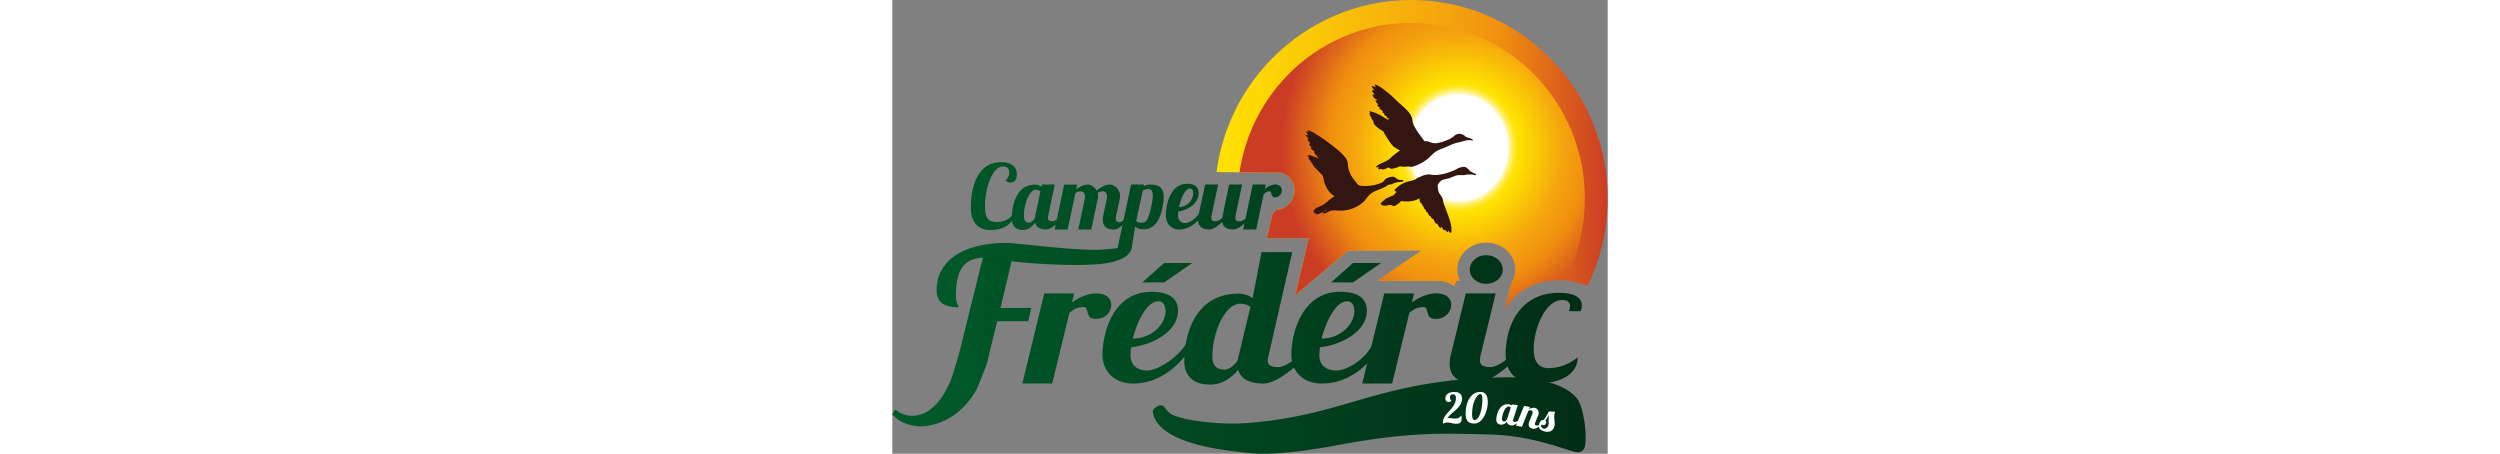<?xml version="1.0" encoding="utf-8"?>

<svg id="Layer_1" data-name="Layer 1" xmlns="http://www.w3.org/2000/svg" xmlns:xlink="http://www.w3.org/1999/xlink" viewBox="0 0 495.87 314.51" widht="140px" height="90px"><rect x="0" y="0" width="495.87" height="314.51" fill="#808080" stroke="none"/><defs><style>.cls-1{fill:none;}.cls-2{clip-path:url(#clip-path);}.cls-3{fill:url(#linear-gradient);}.cls-4{fill:url(#radial-gradient);}.cls-5{fill:#331512;fill-rule:evenodd;}.cls-6{fill:url(#linear-gradient-2);}.cls-7{fill:url(#linear-gradient-3);}.cls-8{fill:url(#linear-gradient-4);}.cls-9{fill:url(#linear-gradient-5);}.cls-10{fill:url(#linear-gradient-6);}.cls-11{fill:url(#linear-gradient-7);}.cls-12{fill:url(#linear-gradient-8);}.cls-13{fill:url(#linear-gradient-9);}.cls-14{fill:url(#linear-gradient-10);}.cls-15{fill:url(#linear-gradient-11);}.cls-16{fill:url(#linear-gradient-12);}.cls-17{fill:url(#linear-gradient-13);}.cls-18{fill:url(#linear-gradient-14);}.cls-19{fill:url(#linear-gradient-15);}.cls-20{fill:url(#linear-gradient-16);}.cls-21{fill:#fff;}</style><clipPath id="clip-path" transform="translate(0 -3.1)"><path class="cls-1" d="M206.32,0H548.19V214.7c-61.52-4.08-63.29-17.4-86.11-17.4-17.84,0-30.12,8.19-37.42,19.9l4.28-17.56a17.42,17.42,0,0,0,3-9.67c0-10.35-9.1-18.78-20.29-18.78s-20.14,8.42-20.14,18.78a17.38,17.38,0,0,0,1.82,7.7h-2.67l-.91,3.74a21.24,21.24,0,0,0-12.6-3.74H336.47l30.51-21H316l-36.63,31,9.19-39.5H259.6l4-17.06,2.42-2.42A13.56,13.56,0,0,0,278.77,135a12.49,12.49,0,0,0-9.13-12.19l-59.92-.59,0,.09a21.69,21.69,0,0,0-5.38-.65,20,20,0,0,0-12.91,4.57,15.75,15.75,0,0,0-6.28-3.17l.17-.83Z"/></clipPath><linearGradient id="linear-gradient" x1="223.5" y1="140.64" x2="495.87" y2="140.64" gradientUnits="userSpaceOnUse"><stop offset="0" stop-color="#ffe300"/><stop offset="0.59" stop-color="#f5a40e"/><stop offset="0.73" stop-color="#f08f0f"/><stop offset="1" stop-color="#cb3c25"/></linearGradient><radialGradient id="radial-gradient" cx="392.54" cy="121.69" r="122.94" gradientTransform="translate(0 -29.11) scale(1 1.08)" gradientUnits="userSpaceOnUse"><stop offset="0.15" stop-color="#fff"/><stop offset="0.28" stop-color="#fff"/><stop offset="0.28" stop-color="#fffad4"/><stop offset="0.29" stop-color="#fff49c"/><stop offset="0.3" stop-color="#ffef6d"/><stop offset="0.31" stop-color="#ffeb45"/><stop offset="0.32" stop-color="#ffe727"/><stop offset="0.33" stop-color="#ffe511"/><stop offset="0.33" stop-color="#ffe304"/><stop offset="0.34" stop-color="#ffe300"/><stop offset="0.59" stop-color="#f5a40e"/><stop offset="0.73" stop-color="#f08f0f"/><stop offset="1" stop-color="#cb3c25"/></radialGradient><linearGradient id="linear-gradient-2" x1="27.1" y1="291.13" x2="473.85" y2="291.13" gradientUnits="userSpaceOnUse"><stop offset="0" stop-color="#005929"/><stop offset="1" stop-color="#002e15"/></linearGradient><linearGradient id="linear-gradient-3" x1="27.1" y1="139.02" x2="473.85" y2="139.02" xlink:href="#linear-gradient-2"/><linearGradient id="linear-gradient-4" x1="27.1" y1="146.8" x2="473.85" y2="146.8" xlink:href="#linear-gradient-2"/><linearGradient id="linear-gradient-5" x1="27.1" y1="146.61" x2="473.85" y2="146.61" xlink:href="#linear-gradient-2"/><linearGradient id="linear-gradient-6" x1="27.1" y1="154.4" x2="473.85" y2="154.4" xlink:href="#linear-gradient-2"/><linearGradient id="linear-gradient-7" x1="27.1" y1="146.33" x2="473.85" y2="146.33" xlink:href="#linear-gradient-2"/><linearGradient id="linear-gradient-8" x1="27.1" y1="146.61" x2="473.85" y2="146.61" xlink:href="#linear-gradient-2"/><linearGradient id="linear-gradient-9" x1="27.1" y1="146.61" x2="473.85" y2="146.61" xlink:href="#linear-gradient-2"/><linearGradient id="linear-gradient-10" x1="27.1" y1="235.06" x2="473.85" y2="235.06" xlink:href="#linear-gradient-2"/><linearGradient id="linear-gradient-11" x1="27.1" y1="237.68" x2="473.85" y2="237.68" xlink:href="#linear-gradient-2"/><linearGradient id="linear-gradient-12" x1="27.1" y1="189.02" x2="473.85" y2="189.02" xlink:href="#linear-gradient-2"/><linearGradient id="linear-gradient-13" x1="27.13" y1="189.02" x2="473.88" y2="189.02" xlink:href="#linear-gradient-2"/><linearGradient id="linear-gradient-14" x1="27.1" y1="223.75" x2="473.85" y2="223.75" xlink:href="#linear-gradient-2"/><linearGradient id="linear-gradient-15" x1="27.1" y1="189.9" x2="473.85" y2="189.9" xlink:href="#linear-gradient-2"/><linearGradient id="linear-gradient-16" x1="27.1" y1="237.49" x2="473.85" y2="237.49" xlink:href="#linear-gradient-2"/></defs><title>campeurs-logo</title><g class="cls-2"><ellipse class="cls-1" cx="359.69" cy="137.54" rx="120.35" ry="121.69"/><path class="cls-3" d="M359.69,278.18c-75.09,0-136.18-61.7-136.18-137.54S284.59,3.1,359.69,3.1,495.87,64.8,495.87,140.63,434.78,278.18,359.69,278.18Z" transform="translate(0 -3.1)"/><ellipse class="cls-4" cx="359.69" cy="137.54" rx="120.35" ry="121.69"/><path class="cls-5" d="M287.66,93.18a9.43,9.43,0,0,0,1.27,1.51c-.69-.22-1.38-.43-2.06-.67a5.31,5.31,0,0,0,1.51,2.72,8.39,8.39,0,0,0-1.87.12c.09.47.61.83,1,1.21a9.12,9.12,0,0,1,1.09,1.15c-.18.26-.77.13-.91.42a7.06,7.06,0,0,0,2.12,2.66c-2,.59.06,2.1.84,2.79-1.81,1,1.63,2.39,2.05,3.27-.07.15-.37.07-.3.36.43,1.12,1,2.14,2.3,2.36.08.22-.61.46-.48.73a19.41,19.41,0,0,1,1.69,1.39,72.07,72.07,0,0,0-7.26-2.85c.11.46-.44.34-.6.67.11.74.68,1,1,1.51-.08.11-.59-.13-.67.12a14.19,14.19,0,0,0,1.87,2.54c.13.05,0,.38.13.42.94,1,1.39,2.37,2.29,3.39,1.52,1.7,3.36,3.1,4.72,5a1,1,0,0,1,.54.12c1.07,1.56,1,4.21,1.75,6.11,1.53,3.77,3.34,7,6.95,8.89a31.58,31.58,0,0,0-3.32,2.18c-.52.39-.94.85-1.45,1.33s-1.07.72-1.57,1.15a9.53,9.53,0,0,1-.84.79,26.35,26.35,0,0,1-3.15,1.57c-1.32.62-3.22,1.46-3.87,2.42-.8,1.18-.42,2.87,1.63,2.42.13.29-.55.29-.6.61,1.74.29,2.71-.42,3.8-1s1.73-1,2.67-1.57c.4-.25.83-.76,1.39-.6-1,.82-2.34,1.2-3.26,2.05,1.25,1.39,3.12-.11,4.35-.66a8.82,8.82,0,0,1,3.2-.85c2.12-.12,3.69.22,5.93.12a22.85,22.85,0,0,0,8.83-2.06,22.2,22.2,0,0,0,6.54-4.29c1.16-1.23,2-2.68,3.2-3.93a12.72,12.72,0,0,1,4.05-3c2.25-1.06,5.22-1.95,7.5-3.2a14.86,14.86,0,0,1,2.17-1.33c.7-.25,1.52-.26,2.24-.49s1.25-.55,1.87-.78c2-.75,4.25-.76,6.53-1.15.12-.2-.6-.94-1-1a7.84,7.84,0,0,0-.91,0,6.4,6.4,0,0,1-1.87-.3c-1.3-.46-2.24-2-3.81-2a10,10,0,0,0-4.84,1.51c-.94.73-1.3,1.75-2.17,2.29a16.79,16.79,0,0,1-3.15,1.28,28.64,28.64,0,0,1-10.71,1.32,7.33,7.33,0,0,1-2.78-.48,7.13,7.13,0,0,1-1.33-1.45c-2.9-3.44-5.72-7.1-6.11-12.94a8.48,8.48,0,0,0-2.06-5.14c-2.82-3.45-6.58-6.29-10.09-9a101.31,101.31,0,0,0-11.37-7.68,15.63,15.63,0,0,0-4.54-2.05Z" transform="translate(0 -3.1)"/><path class="cls-5" d="M348,134.84c.24.67.9.91,1.57,1.15-.59.88-1.47,1.47-2,2.42a45.62,45.62,0,0,0-6.17,2.78c-.17.16,0,.21.06.36-.8.37-1.24,1.09-2.12,1.4,0,.67-.79.82-1,1.45.74-.13.52.79,1,1a6.19,6.19,0,0,0,1.51.12,10.43,10.43,0,0,0,1.09.19,9.46,9.46,0,0,0,2.42-.67c.28.45,1,.13,1.38.18.62.08,1,.61,1.63.67,1.5.12,2.31-.92,3.27-1.63s1.64-.93,1.93-1.88c4.57.82,9.9.24,12.76-1.87.14,1.63.42,3.45,1.75,3.69.21.8.31,1.71,1.09,1.93a5.66,5.66,0,0,0,.85,2.06.38.38,0,0,0,.48-.06c.35.93.48,2.09,1.57,2.29.48,1,.77,2.25,2,2.54a5.27,5.27,0,0,0,1.34,1.94c.24,0,.44,0,.54-.13.67,1.16,1,2.68,2.06,3.39a1,1,0,0,0,.67-.18,10.63,10.63,0,0,0,2.17,3.32c.45-.2.58-.71.85-1.09.5.59,1.06,2.53,2,2.48.25,0,.46,0,.42-.36.5.5,2.29,3.06,2.3.54.35.32,1.87,3.13,2.12.73a16.48,16.48,0,0,0,0-2.18c-.15-3.43-1.41-6.51-2.48-9.62-.51-1.47-1.09-2.93-1.63-4.41a43.75,43.75,0,0,1-1.57-4.41,18.84,18.84,0,0,0-.61-2.72c-.55-1.24-1.68-2.28-2.36-3.69a6.8,6.8,0,0,1-.61-2.42,12.82,12.82,0,0,1-.24-2.78,8.35,8.35,0,0,1,2.23-2.91c1.34-1.08,4-1.25,6-1.93s3.94-1.85,5.92-2c1.38-.11,2.81,0,4-.06.54,0,1.11-.26,1.75-.3a21.39,21.39,0,0,1,4.84,0,8.28,8.28,0,0,0,2.05.37c-.25-.45-.43-1-.84-1.15a10.86,10.86,0,0,1-3.63-1.87c-.66-.6-2-2.26-3-2.54-1.88-.58-4.48.29-5.93,1.15a24.24,24.24,0,0,1-4.23,1.93c-3.47,1.21-7.33,2.54-12.21,2.3a23,23,0,0,0-3.45-.37,15.72,15.72,0,0,0-5.68,1.69c-.59.28-1.25.42-1.74.67s-1,.87-1.46,1.09a23.89,23.89,0,0,1-4.29,1.27A19.13,19.13,0,0,0,348,134.84Z" transform="translate(0 -3.1)"/><path class="cls-5" d="M332.3,62.82a6.35,6.35,0,0,0,2.11,3,4.89,4.89,0,0,0-2-.19c.23,1.32,1.36,2.27,2.29,3.08a4.71,4.71,0,0,0-1.88-.06c.46,2.13,2,3.14,3.81,3.93-.48,0-1.52-.08-1.81.3a6.13,6.13,0,0,0,2.17,2.6c-2,.48.34,1.9,1.27,2.24-.25.15-.68.13-.78.42a8.6,8.6,0,0,0,2.6,1.94c0,.29-.39.34-.36.72s.9.8,1.33,1c-.42,1.26,1,1.56,1.76,2.06.11.08-.38.38-.19.54a3.79,3.79,0,0,0,1.76,1c-.24.27-.59.41-.78.73-4-2.31-7.71-5-12.94-6a1.87,1.87,0,0,0,.66,1.21,7.56,7.56,0,0,0-.72.48,4.47,4.47,0,0,0,1,1.09,1.43,1.43,0,0,0-.79.19,3.16,3.16,0,0,0,1.15,1.09c0,1.31.94,2.15,1.57,3-.26,1.54.87,2.5,1.82,3.45a21.64,21.64,0,0,0,3.39,2.54,8.62,8.62,0,0,1,1.75,1.21,8.92,8.92,0,0,1,.73,1.45c.7,1.33,1.67,2.7,2.48,4,.52.83,1.13,1.71,1.76,2.53a13.49,13.49,0,0,0,2,2.31,28.9,28.9,0,0,0,4.48,2.71c-1.42.93-2.74,1.91-4.11,3s-2.41,2.33-3.75,3.33a31.89,31.89,0,0,1-4.71,2.36c-1.53.77-3.15,1.42-4.18,2.84.58.34,1.63,0,2.12.3,0,.35-.61.63-.66,1.15a6.78,6.78,0,0,0,2.72-.19c.19,0,.12.33.24.43.71-.16,1.39-.2,2.11-.43.88-.26,1.55-1.11,2.84-.78.5.13.7.7,1.27.73a10.5,10.5,0,0,0,3.09-.66,12.36,12.36,0,0,0,1.45-.42,9.63,9.63,0,0,1,1.21-.6,15.32,15.32,0,0,1,2.48.24,27.5,27.5,0,0,0,3.44-.18c.81-.06,1.6.25,2.36.24a10.25,10.25,0,0,0,2.48-.66,26.44,26.44,0,0,0,6.17-3.09,20,20,0,0,0,3.56-2.66c2.49-2.49,4.52-4.64,8.4-6,2.05-.74,4.07-1.63,5.87-2.42a25.64,25.64,0,0,1,6.18-2.12c2.81-.47,5.6-2.11,9.25-1.39a2.92,2.92,0,0,1,.91.37c-.44-1.45-2.07-1.86-3.69-2.3a4.78,4.78,0,0,1-1.45-.55c-.38-.24-.61-.58-1-.91a6.55,6.55,0,0,0-3.93-1.21,6.34,6.34,0,0,0-3.69,2,15,15,0,0,1-3.63,2.06A28.5,28.5,0,0,1,379,102a10.3,10.3,0,0,1-5.14.07,16.23,16.23,0,0,0-3.32-1.09,7.93,7.93,0,0,1-1.45,0c-.57-.17-1.66-2.07-2.06-2.6A48.43,48.43,0,0,1,361.5,90a12.59,12.59,0,0,1-1-3.63c-.52-3.89-3.06-6.2-5.32-8.46-1.54-1.54-3.3-2.88-4.9-4.35s-3.1-3.07-4.72-4.48-3.35-2.79-5.13-4.11-3.55-2.82-5.93-3.27a3.49,3.49,0,0,0,.79,2.06A5.33,5.33,0,0,0,332.3,62.82Z" transform="translate(0 -3.1)"/></g><path class="cls-6" d="M475,279.92c-6.54-9.42-24.8-15.27-47.64-15.27h-1.75c-49.9.63-78.33,8.87-105.82,16.84-21.52,6.24-41.85,12.13-71.93,14.69-3.64.31-7.65.47-11.9.47-16.41,0-32.69-2.31-41.46-5.89-2.58-1.05-5.09-4.29-5.54-5a3.5,3.5,0,0,0-4.85-1.22l-1.83,1.12a3.5,3.5,0,0,0-1.59,3.72,17.56,17.56,0,0,0,2.25,5.66c9.74,15.56,43.89,19.67,56.75,21.22l2.87.36a104.84,104.84,0,0,0,14.66,1c13,0,29.91-2,53.2-6.3,36.11-6.66,57.6-7.58,75.45-7.58,7.54,0,15.06.18,23,.38l5.33.13c22.52.52,41.77,6.7,52.12,10,5.08,1.63,7.39,2.35,9.05,2.35h0a4.82,4.82,0,0,0,1.15-.13,4.66,4.66,0,0,0,3.27-3.15C482,307.43,479.55,286.46,475,279.92Z" transform="translate(0 -3.1)"/><path class="cls-7" d="M85.52,151.6c-3.3,9.1-11.58,11-17.44,11-6.36,0-13.64-3.12-13.64-15.89,0-13.58,4.42-31.2,21-31.2,5.79,0,10.84,2.3,10.84,8.35,0,3.3-1.19,5.73-4.36,5.73a4.47,4.47,0,0,1-3.55-1.62c1.56-.43,2.74-3.55,2.74-5.11,0-1-.31-4.43-4.3-4.43-7.66,0-12.58,15.82-12.58,26.91,0,8.16,1.49,11.65,8.22,11.65,4.79,0,9.34-2,11.65-6Z" transform="translate(0 -3.1)"/><path class="cls-8" d="M112.62,131l-4.48,21.18a11.63,11.63,0,0,0-.25,1.93c0,1.37.62,2.37,3.11,2.37s5.73-3.49,8.22-5.48h2.12c-2.87,2.86-9.9,11.15-14.76,11.15-4,0-6.79-1.49-7.59-4.73-1.87,2.55-4.67,5.11-8.47,5.11-6,0-7.72-4.24-7.72-7.91,0-10.71,3.86-23.54,16.32-23.54a6.76,6.76,0,0,1,4.17,1.55l.38-1.62ZM91.19,153c0,3.74,2.06,4.42,3.61,4.42s2.8-1.37,4-3.12a15.29,15.29,0,0,1,.38-2.05l3.49-16.5a4.66,4.66,0,0,0-3-1.12C94.93,134.59,91.19,144.5,91.19,153Z" transform="translate(0 -3.1)"/><path class="cls-9" d="M155.23,152.22a9.87,9.87,0,0,0-.31,2.3,2.24,2.24,0,0,0,2.55,2.56c2.49,0,5.11-3.68,6.54-6.35h2.93c-2.87,3.36-8.47,11.46-13.33,11.46s-7.72-2.12-7.72-6.79a15.07,15.07,0,0,1,.38-3.18L148.63,141a7.65,7.65,0,0,0,.19-1.62c0-2.24-1.18-3.67-2.87-3.67a6.35,6.35,0,0,0-3.61,1.12,8.79,8.79,0,0,1,.31,2.18,9.25,9.25,0,0,1-.13,1.31l-4.61,21.86h-9L133.37,141a7.59,7.59,0,0,0,.19-1.62c0-2.24-1.18-3.67-2.86-3.67a6.09,6.09,0,0,0-3.8,1.31l-5.36,25.16h-9l6.6-31.14h9l-.68,3.3c2.49-1.81,5.36-3.3,8-3.3,2.3,0,4.8,1.68,6.17,4.11,2.74-2.18,6-4.11,9.09-4.11,3.43,0,7.16,3.61,7.16,7.85a11,11,0,0,1-.12,1.43Z" transform="translate(0 -3.1)"/><path class="cls-10" d="M174.48,131l-.25,1.18a9.44,9.44,0,0,1,4.36-1.12c6.48,0,9.53,2.31,9.53,8.72a28.75,28.75,0,0,1-.37,4.36c-1.93,13.39-7.29,17.94-13.64,17.94a10.83,10.83,0,0,1-5.85-1.87l-2.21,14-.59,1.29-2.39.42-7.46,1.78,9.9-46.72Zm5.3,13.89a33.15,33.15,0,0,0,.81-6.29c0-3.74-1.5-4.49-3.49-4.49a6.4,6.4,0,0,0-3.55,1.31l-4.48,20.93a6.28,6.28,0,0,0,4,1.12C176.23,157.51,177.72,154.84,179.78,144.93Z" transform="translate(0 -3.1)"/><path class="cls-11" d="M203.14,157.7c3.05,0,8.28-3.61,10.46-8.22h2.8c-3.55,6.41-9.53,12.7-17.56,12.7-6,0-9.22-4.55-9.22-9.9,0-7.91,3.36-21.8,14.7-21.8,5.11,0,8,2.12,8,6.48,0,7.6-8.16,12-14.08,12.71a22.23,22.23,0,0,0-.19,2.68C198,156.45,200.71,157.7,203.14,157.7Zm3.24-23.92c-3.49,0-6.35,7-7.66,12.89a10,10,0,0,0,9.84-9.4C208.56,136,208.25,133.79,206.38,133.79Z" transform="translate(0 -3.1)"/><path class="cls-12" d="M242.45,131,238,152.22a12,12,0,0,0-.25,1.93c0,1.37.62,2.37,3.12,2.37S246.56,153,249,151h2.12c-2.86,2.86-9.9,11.15-14.76,11.15-4.24,0-7.1-1.62-7.66-5.23-2.93,2.74-6.29,5.23-9,5.23-4.8,0-7.79-2.12-7.79-6.79a15.62,15.62,0,0,1,.38-3.18L216.85,131h9l-4.49,21.18a11.62,11.62,0,0,0-.25,1.93c0,1.37.62,2.37,3.11,2.37,1.31,0,2.87-1,4.42-2.24a14.41,14.41,0,0,1,.37-2.05L233.48,131Z" transform="translate(0 -3.1)"/><path class="cls-13" d="M258.83,131l-.69,3.11c2.24-1.74,4.74-3.11,7.35-3.11,2.8,0,4.48,1.62,4.48,4a4.76,4.76,0,0,1-4.67,4.86c-3.49,0-1.75-4.11-3.61-4.11s-2.86.69-4.3,2l-5.17,24.42h-9l6.6-31.14Z" transform="translate(0 -3.1)"/><path class="cls-14" d="M75,216.57l7.73-32.47c6.76,1.24,38.69,3.6,58.17,2.25,20.56-1.43,25-7.9,25.26-12.85-4,1.12-20.09,2.79-24.54,2.78-21.75-.05-56.15-4.81-61.9-4.81-35.5,0-49,15.86-49,32.47,0,9,5.46,12.12,15.38,12.12-.14-1.12-2-2.12-2-8.49,0-19.86,7.62-25.36,18.68-25.86l-16.39,66s-3.1,11-4.82,16A63.33,63.33,0,0,1,35.26,277a37.67,37.67,0,0,1-8.34,9.48,21.6,21.6,0,0,1-10.08,4.56,17.58,17.58,0,0,1-5.62.07,18.61,18.61,0,0,1-4.38-1.24,17.06,17.06,0,0,1-3.07-1.65c-.82-.57-1.4-1-1.76-1.24l-2,3.2a21.5,21.5,0,0,0,4.55,4.05,24.31,24.31,0,0,0,5.88,2.85,30.83,30.83,0,0,0,6.69,1.39,27.7,27.7,0,0,0,7-.21,43.45,43.45,0,0,0,20.13-8.51,54.09,54.09,0,0,0,14.43-17.31c.62-1.14,6.42-16,6.42-16,.83-2.84,1.61-5.76,2.24-8.86h0l5.39-21.83H94.25l2-9.24Z" transform="translate(0 -3.1)"/><path class="cls-15" d="M151.81,214.45c0-4.74-3.88-8-10.35-8-6,0-11.78,2.74-17,6.25l1.58-6.25h-20.7L90.14,268.9h20.7l11.93-49c3.3-2.62,5.61-4,9.92-4s.28,8.24,8.33,8.24C148.07,224.19,151.81,218.82,151.81,214.45Z" transform="translate(0 -3.1)"/><polygon class="cls-16" points="207.88 182.3 188.41 182.3 173.26 195.74 188.41 195.74 207.88 182.3"/><polygon class="cls-17" points="338.76 182.3 319.29 182.3 304.14 195.74 319.3 195.74 338.76 182.3"/><path class="cls-18" d="M377.11,206.45c-6,0-11.79,2.74-17,6.25l1.58-6.25H341l-9,37h-.06c-5,9.25-17.11,16.49-24.15,16.49-5.61,0-11.79-2.5-11.79-10.74a38.89,38.89,0,0,1,.44-5.37c13.65-1.5,32.48-10.24,32.48-25.48,0-8.74-6.61-13-18.4-13-26.16,0-33.92,27.85-33.92,43.72a22.12,22.12,0,0,0,.45,4.39c-3.36,2.29-6.72,4.1-9.64,4.1-5.6,0-7.19-1.87-7.19-4.62a21.27,21.27,0,0,1,.72-4l16.27-71.06H255.94l-6.2,31.85a17.06,17.06,0,0,0-9.63-3.13c-24.22,0-34.35,18.26-37,36.85l.56-2.25c-5,9.25-19.75,18.74-26.79,18.74-5.61,0-11.79-2.5-11.79-10.74a38.6,38.6,0,0,1,.44-5.37c13.65-1.5,32.48-10.24,32.48-25.48,0-8.74-6.61-13-18.4-13-26.16,0-33.92,27.85-33.92,43.72,0,10.74,7.48,19.86,21.27,19.86,15.19,0,27.18-8.46,35.53-18.59,0,1.17-.08,2.33-.08,3.48,0,7.37,4,15.86,17.82,15.86,8.77,0,15.24-5.12,19.55-10.24,1.87,6.5,8.05,9.5,17.39,9.5,6.38,0,14.37-5.37,21.3-11.06,3,6.47,9.61,11.06,19.37,11.06,12.79,0,23.32-6,31.31-13.95l-3.4,13.95h20.7l11.93-49c3.31-2.62,5.61-4,9.92-4s.29,8.24,8.34,8.24c7,0,10.78-5.37,10.78-9.74C387.46,209.7,383.58,206.45,377.11,206.45Zm-61.83,5.5c4.31,0,5,4.37,5,7-.15,8.87-9.49,18.73-22.71,18.86C300.61,226.06,307.22,211.95,315.28,211.95Zm-130.89,0c4.32,0,5,4.37,5,7-.14,8.87-9.48,18.73-22.71,18.86C169.73,226.06,176.34,211.95,184.39,211.95Zm55.86,37a26,26,0,0,0-.86,4.12c-2.73,3.5-5.9,6.24-9.2,6.24-3.6,0-8.34-1.37-8.34-8.86,0-17,8.63-36.85,19.41-36.85a11.75,11.75,0,0,1,7,2.25Z" transform="translate(0 -3.1)"/><path class="cls-19" d="M411.62,199.83c6.32,0,11.5-4.37,11.5-9.87s-5.18-10-11.5-10-11.36,4.49-11.36,10S405.29,199.83,411.62,199.83Z" transform="translate(0 -3.1)"/><path class="cls-20" d="M477.17,218.82a11.18,11.18,0,0,0,.72-4.12c0-6.87-8-8.62-15.81-8.62-27.89,0-36.95,24.1-36.95,42.34a29.32,29.32,0,0,0,.3,4.11c-3.78,2.71-7.64,5-10.94,5-5.75,0-7.19-2-7.19-4.75a20.52,20.52,0,0,1,.57-3.87l10.35-42.46h-20.7l-10.35,42.46a27.26,27.26,0,0,0-.86,6.37c0,9.37,6.9,13.62,18,13.62,6.66,0,15.08-5.86,22.22-11.82,3,8.36,10.54,11.82,19.76,11.82,18.11,0,28.75-7.12,28.75-18-5.61,4.25-12.36,7.37-20.12,7.37-8.76,0-10.34-7.25-10.34-13.37,0-13.49,7.76-33.85,19.84-33.85,3.16,0,5.32,1.25,5.32,4.25a12.32,12.32,0,0,1-.72,3.5Z" transform="translate(0 -3.1)"/><path class="cls-21" d="M394.53,291.08c0,.46.06.87.07,1.27.09,2.87-.45,4.37-3.32,4.45-3.16.09-4.26-.92-7.22-.83a8.93,8.93,0,0,0-2.27.88,5.39,5.39,0,0,1-.12-.93c-.19-6.35,9.28-9.51,9-17.22a2.17,2.17,0,0,0-1.84-2.32c-1.94.06-2.32,1-2.28,2.42,0,.67.34,1.73,1.16,1.94a3.46,3.46,0,0,1-2.2,1.05c-1.16,0-2.09-.86-2.14-2.55-.06-2,1.46-4.31,5.84-4.44,4-.12,5.56,1.69,5.65,4.5.2,6.46-7.63,9.54-9.92,13.53,1.25,0,2.91.32,5.23.36C392.36,293.15,393,292.66,394.53,291.08Z" transform="translate(0 -3.1)"/><path class="cls-21" d="M412.76,282.39c-.1,5.77-3.52,14.39-9.46,14.29-5-.08-6-2.91-5.88-7.73.13-7.92,4.06-14.32,10.3-14.21C411.35,274.79,412.84,277.52,412.76,282.39Zm-10.91,7.45c0,2.15.25,4.38,1.64,4.41,3.31.05,5.4-7,5.51-13.77,0-2.38-.13-4.21-1.5-4.23-1.74,0-4.85,4.21-5.46,10.73C402,287.75,401.87,288.76,401.85,289.83Z" transform="translate(0 -3.1)"/><path class="cls-21" d="M433.58,283.85l-3.08,9.6a5.51,5.51,0,0,0-.21.88c-.06.63.18,1.13,1.33,1.24s2.82-1.35,4.07-2.15l1,.1c-1.46,1.19-5.11,4.7-7.36,4.47-1.87-.19-3.08-1-3.3-2.55a5,5,0,0,1-4.16,2c-2.77-.28-3.38-2.33-3.21-4,.5-5,2.9-10.73,8.67-10.14a3.14,3.14,0,0,1,1.86.92l.25-.73Zm-11,9.15c-.18,1.73.74,2.15,1.46,2.22s1.36-.5,2-1.26a6.79,6.79,0,0,1,.27-.94l2.39-7.48a2.17,2.17,0,0,0-1.36-.66C425.21,284.67,423,289.08,422.62,293Z" transform="translate(0 -3.1)"/><path class="cls-21" d="M445.7,295.86a3.65,3.65,0,0,0-.3.89c-.11.63.13,1.11,1.24,1.31s1.73-.61,3-1.32l1,.17c-1.54,1.08-4.26,3.78-6.49,3.39s-3.37-1.6-3-3.74a7.13,7.13,0,0,1,.43-1.43l2-4.95a3.65,3.65,0,0,0,.22-.73c.18-1-.25-1.78-1-1.92a3.07,3.07,0,0,0-1.91.28l-4.46,11.11-4.11-.73,5.55-13.74,4.11.72-.61,1.48a6.86,6.86,0,0,1,4-.88,3.73,3.73,0,0,1,2.65,4.15,2.82,2.82,0,0,1-.18.68Z" transform="translate(0 -3.1)"/><path class="cls-21" d="M459.37,288.5l-.1.39c-1.21,4.63.48,6.51-.38,9.79-.68,2.61-2.93,4.45-6.72,3.46-3.23-.84-4.55-2.18-3.83-4.93.58-2.22,1.93-3.24,3.07-3a28.48,28.48,0,0,0,3.67-5.9Zm-8.56,9.24a2.33,2.33,0,0,1-.94-.52,2.19,2.19,0,0,0,1.76,3c1,.25,2.64-.57,3.2-2.73.46-1.74-.42-3.56.45-7.08-.81,1.26-1.67,2.95-2.66,4.19.62.4.74,1,.51,1.81A1.88,1.88,0,0,1,450.8,297.74Z" transform="translate(0 -3.1)"/></svg>